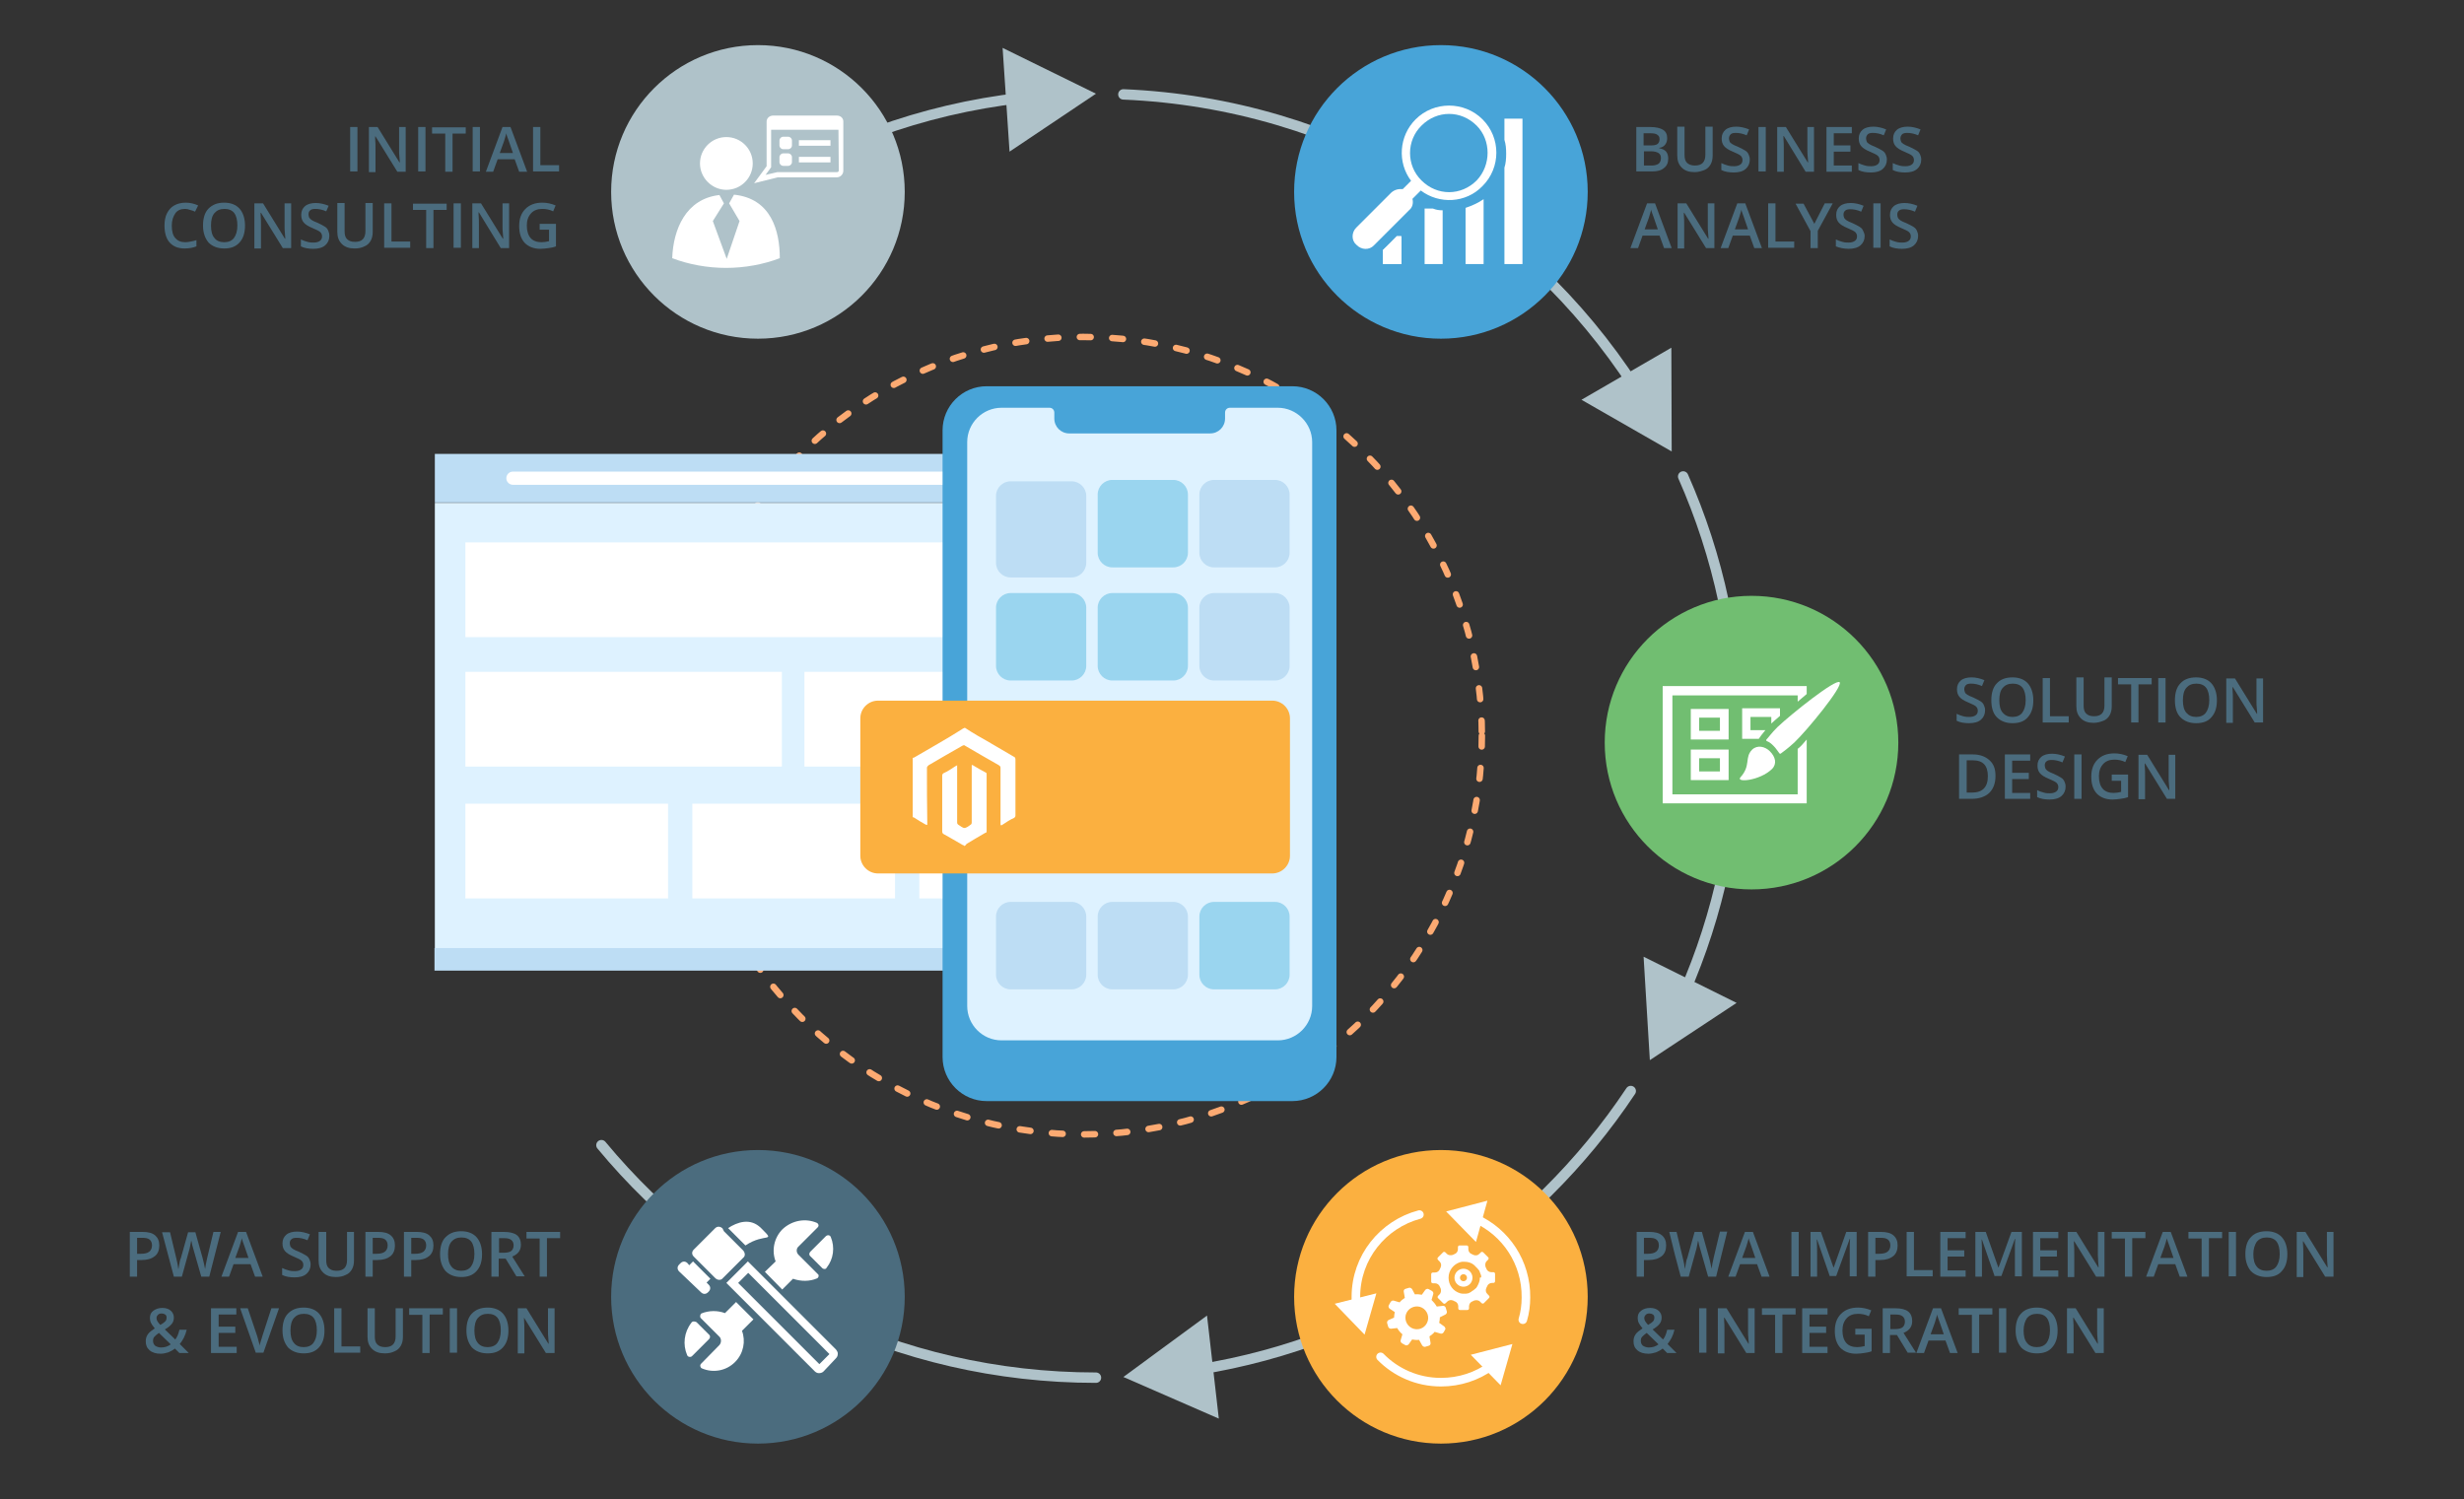 <?xml version="1.0" encoding="utf-8"?>
<!-- Generator: Adobe Illustrator 21.1.0, SVG Export Plug-In . SVG Version: 6.00 Build 0)  -->
<svg version="1.1" id="design" xmlns="http://www.w3.org/2000/svg" xmlns:xlink="http://www.w3.org/1999/xlink" x="0px" y="0px"
	 viewBox="0 0 710 432" style="enable-background:new 0 0 710 432;" xml:space="preserve">
<rect x="0" y="0" width="710" height="432" fill="#333333" stroke="none"/>
<style type="text/css">
	
		.st0{fill:none;stroke:#FCAA72;stroke-width:1.864;stroke-linecap:round;stroke-linejoin:round;stroke-miterlimit:10;stroke-dasharray:3.106,6.213;}
	.st1{fill:#4B6C7E;}
	
		.st2{display:none;fill:none;stroke:#DEF2FF;stroke-width:9.572;stroke-linecap:round;stroke-linejoin:round;stroke-miterlimit:10;}
	.st3{fill:none;stroke:#AFC2C9;stroke-width:3;stroke-linecap:round;stroke-linejoin:round;}
	.st4{fill:#AFC2C9;}
	.st5{fill:none;stroke:#AFC2C9;stroke-width:3;stroke-linecap:round;stroke-linejoin:round;stroke-miterlimit:10;}
	.st6{fill:#71BE71;}
	.st7{fill:#FFFFFF;}
	.st8{fill:#FBB040;}
	.st9{fill:none;stroke:#FFFFFF;stroke-width:2.474;stroke-linecap:round;stroke-linejoin:round;}
	.st10{fill:none;stroke:#FFFFFF;stroke-width:1.591;stroke-miterlimit:10;}
	.st11{fill:#48A4D8;}
	.st12{fill:#DEF2FF;}
	.st13{fill:#BDDDF4;}
	.st14{fill:#9AD5EF;}
</style>
<g>
	<circle class="st0" cx="312.1" cy="212" r="114.9"/>
	<g>
		<path class="st1" d="M100.9,49.5V36.6h2.1v12.8H100.9z"/>
		<path class="st1" d="M117.1,49.5h-2.6l-6.3-10.2h-0.1l0,0.6c0.1,1.1,0.1,2.1,0.1,3v6.7h-1.9V36.6h2.5l6.3,10.2h0.1
			c0-0.1,0-0.6-0.1-1.5s-0.1-1.5-0.1-2v-6.7h1.9V49.5z"/>
		<path class="st1" d="M120.5,49.5V36.6h2.1v12.8H120.5z"/>
		<path class="st1" d="M130.4,49.5h-2.1v-11h-3.8v-1.8h9.7v1.8h-3.8V49.5z"/>
		<path class="st1" d="M136.2,49.5V36.6h2.1v12.8H136.2z"/>
		<path class="st1" d="M149.6,49.5l-1.3-3.6h-4.9l-1.3,3.6H140l4.8-12.9h2.3l4.8,12.9H149.6z M147.8,44.1l-1.2-3.5
			c-0.1-0.2-0.2-0.6-0.4-1.1s-0.3-0.9-0.3-1.1c-0.2,0.7-0.4,1.5-0.7,2.4l-1.2,3.3H147.8z"/>
		<path class="st1" d="M153.6,49.5V36.6h2.1v11h5.4v1.8H153.6z"/>
		<path class="st1" d="M53.3,60.2c-1.2,0-2.2,0.4-2.8,1.3s-1,2-1,3.5c0,1.6,0.3,2.8,1,3.6s1.6,1.2,2.9,1.2c0.5,0,1.1-0.1,1.6-0.2
			s1-0.2,1.6-0.4v1.8c-1,0.4-2.2,0.6-3.4,0.6c-1.9,0-3.3-0.6-4.3-1.7s-1.5-2.8-1.5-4.9c0-1.3,0.2-2.5,0.7-3.5s1.2-1.8,2.1-2.3
			s2-0.8,3.3-0.8c1.3,0,2.5,0.3,3.6,0.8L56.2,61c-0.4-0.2-0.9-0.4-1.4-0.5C54.3,60.3,53.8,60.2,53.3,60.2z"/>
		<path class="st1" d="M70.6,65c0,2.1-0.5,3.7-1.6,4.9s-2.5,1.7-4.4,1.7c-1.9,0-3.4-0.6-4.5-1.7c-1-1.2-1.6-2.8-1.6-4.9
			s0.5-3.8,1.6-4.9s2.5-1.7,4.5-1.7c1.9,0,3.4,0.6,4.4,1.7S70.6,62.9,70.6,65z M60.8,65c0,1.6,0.3,2.8,1,3.6
			c0.6,0.8,1.6,1.2,2.8,1.2c1.2,0,2.2-0.4,2.8-1.2s1-2,1-3.6c0-1.6-0.3-2.8-0.9-3.6s-1.6-1.2-2.8-1.2c-1.3,0-2.2,0.4-2.9,1.2
			S60.8,63.4,60.8,65z"/>
		<path class="st1" d="M84.1,71.5h-2.6l-6.3-10.2h-0.1l0,0.6c0.1,1.1,0.1,2.1,0.1,3v6.7h-1.9V58.6h2.5l6.3,10.2h0.1
			c0-0.1,0-0.6-0.1-1.5s-0.1-1.5-0.1-2v-6.7h1.9V71.5z"/>
		<path class="st1" d="M94.9,68c0,1.1-0.4,2-1.2,2.7s-2,1-3.4,1s-2.6-0.2-3.6-0.7v-2c0.6,0.3,1.2,0.5,1.9,0.7s1.3,0.2,1.8,0.2
			c0.8,0,1.4-0.2,1.8-0.5s0.6-0.7,0.6-1.3c0-0.5-0.2-0.9-0.5-1.2s-1.1-0.7-2.3-1.2c-1.2-0.5-2-1-2.5-1.6s-0.7-1.3-0.7-2.2
			c0-1.1,0.4-1.9,1.1-2.5s1.8-0.9,3.1-0.9c1.2,0,2.5,0.3,3.7,0.8L94,60.9c-1.1-0.5-2.2-0.7-3.1-0.7c-0.7,0-1.2,0.1-1.5,0.4
			c-0.4,0.3-0.5,0.7-0.5,1.2c0,0.3,0.1,0.6,0.2,0.9c0.1,0.2,0.4,0.5,0.7,0.7s0.9,0.5,1.7,0.8c0.9,0.4,1.6,0.8,2.1,1.1s0.8,0.7,1,1.2
			S94.9,67.4,94.9,68z"/>
		<path class="st1" d="M107.4,58.6v8.3c0,0.9-0.2,1.8-0.6,2.5c-0.4,0.7-1,1.3-1.8,1.6c-0.8,0.4-1.7,0.6-2.8,0.6
			c-1.6,0-2.8-0.4-3.7-1.3s-1.3-2-1.3-3.5v-8.3h2.1v8.1c0,1.1,0.2,1.8,0.7,2.3s1.2,0.8,2.3,0.8c2,0,3-1,3-3.1v-8.1H107.4z"/>
		<path class="st1" d="M110.7,71.5V58.6h2.1v11h5.4v1.8H110.7z"/>
		<path class="st1" d="M124.9,71.5h-2.1v-11H119v-1.8h9.7v1.8h-3.8V71.5z"/>
		<path class="st1" d="M130.7,71.5V58.6h2.1v12.8H130.7z"/>
		<path class="st1" d="M146.9,71.5h-2.6L138,61.2h-0.1l0,0.6c0.1,1.1,0.1,2.1,0.1,3v6.7h-1.9V58.6h2.5l6.3,10.2h0.1
			c0-0.1,0-0.6-0.1-1.5s-0.1-1.5-0.1-2v-6.7h1.9V71.5z"/>
		<path class="st1" d="M155.5,64.5h4.7v6.5c-0.8,0.3-1.5,0.4-2.2,0.5s-1.5,0.2-2.3,0.2c-1.9,0-3.4-0.6-4.5-1.7
			c-1.1-1.2-1.6-2.8-1.6-4.9c0-2.1,0.6-3.7,1.8-4.9c1.2-1.2,2.8-1.8,4.9-1.8c1.3,0,2.6,0.3,3.8,0.8l-0.7,1.7c-1-0.5-2.1-0.7-3.1-0.7
			c-1.4,0-2.5,0.4-3.3,1.3s-1.2,2-1.2,3.5c0,1.6,0.4,2.8,1.1,3.6c0.7,0.8,1.8,1.2,3.1,1.2c0.7,0,1.4-0.1,2.2-0.3v-3.3h-2.7V64.5z"/>
	</g>
	<g>
		<path class="st1" d="M45.9,358.9c0,1.3-0.4,2.4-1.3,3.1s-2.1,1.1-3.8,1.1h-1.3v4.8h-2.1V355h3.7c1.6,0,2.8,0.3,3.6,1
			S45.9,357.6,45.9,358.9z M39.5,361.3h1.1c1.1,0,1.9-0.2,2.4-0.6s0.8-1,0.8-1.8c0-0.7-0.2-1.3-0.7-1.7s-1.2-0.5-2.1-0.5h-1.5V361.3
			z"/>
		<path class="st1" d="M60.3,367.9H58l-2.2-7.7c-0.1-0.3-0.2-0.8-0.4-1.4c-0.1-0.6-0.2-1.1-0.3-1.3c-0.1,0.4-0.2,0.9-0.3,1.5
			s-0.2,1-0.3,1.3l-2.1,7.6h-2.3l-1.7-6.4l-1.7-6.4H49l1.8,7.5c0.3,1.2,0.5,2.3,0.6,3.2c0.1-0.5,0.2-1.1,0.3-1.7s0.2-1.1,0.4-1.5
			l2.1-7.5h2.1l2.1,7.5c0.2,0.7,0.4,1.7,0.7,3.1c0.1-0.8,0.3-1.9,0.6-3.2l1.8-7.5h2.1L60.3,367.9z"/>
		<path class="st1" d="M73.5,367.9l-1.3-3.6h-4.9l-1.3,3.6h-2.2l4.8-12.9h2.3l4.8,12.9H73.5z M71.6,362.5l-1.2-3.5
			c-0.1-0.2-0.2-0.6-0.4-1.1s-0.3-0.9-0.3-1.1c-0.2,0.7-0.4,1.5-0.7,2.4l-1.2,3.3H71.6z"/>
		<path class="st1" d="M89.5,364.4c0,1.1-0.4,2-1.2,2.7s-2,1-3.4,1s-2.6-0.2-3.6-0.7v-2c0.6,0.3,1.2,0.5,1.9,0.7s1.3,0.2,1.8,0.2
			c0.8,0,1.4-0.2,1.8-0.5s0.6-0.7,0.6-1.3c0-0.5-0.2-0.9-0.5-1.2s-1.1-0.7-2.3-1.2c-1.2-0.5-2-1-2.5-1.6s-0.7-1.3-0.7-2.2
			c0-1.1,0.4-1.9,1.1-2.5s1.8-0.9,3.1-0.9c1.2,0,2.5,0.3,3.7,0.8l-0.7,1.7c-1.1-0.5-2.2-0.7-3.1-0.7c-0.7,0-1.2,0.1-1.5,0.4
			c-0.4,0.3-0.5,0.7-0.5,1.2c0,0.3,0.1,0.6,0.2,0.9c0.1,0.2,0.4,0.5,0.7,0.7s0.9,0.5,1.7,0.8c0.9,0.4,1.6,0.8,2.1,1.1s0.8,0.7,1,1.2
			S89.5,363.8,89.5,364.4z"/>
		<path class="st1" d="M102,355v8.3c0,0.9-0.2,1.8-0.6,2.5c-0.4,0.7-1,1.3-1.8,1.6c-0.8,0.4-1.7,0.6-2.8,0.6c-1.6,0-2.8-0.4-3.7-1.3
			s-1.3-2-1.3-3.5V355H94v8.1c0,1.1,0.2,1.8,0.7,2.3s1.2,0.8,2.3,0.8c2,0,3-1,3-3.1V355H102z"/>
		<path class="st1" d="M113.8,358.9c0,1.3-0.4,2.4-1.3,3.1s-2.1,1.1-3.8,1.1h-1.3v4.8h-2.1V355h3.7c1.6,0,2.8,0.3,3.6,1
			S113.8,357.6,113.8,358.9z M107.4,361.3h1.1c1.1,0,1.9-0.2,2.4-0.6s0.8-1,0.8-1.8c0-0.7-0.2-1.3-0.7-1.7s-1.2-0.5-2.1-0.5h-1.5
			V361.3z"/>
		<path class="st1" d="M124.9,358.9c0,1.3-0.4,2.4-1.3,3.1s-2.1,1.1-3.8,1.1h-1.3v4.8h-2.1V355h3.7c1.6,0,2.8,0.3,3.6,1
			S124.9,357.6,124.9,358.9z M118.5,361.3h1.1c1.1,0,1.9-0.2,2.4-0.6s0.8-1,0.8-1.8c0-0.7-0.2-1.3-0.7-1.7s-1.2-0.5-2.1-0.5h-1.5
			V361.3z"/>
		<path class="st1" d="M138.9,361.4c0,2.1-0.5,3.7-1.6,4.9s-2.5,1.7-4.4,1.7c-1.9,0-3.4-0.6-4.5-1.7c-1-1.2-1.6-2.8-1.6-4.9
			s0.5-3.8,1.6-4.9s2.5-1.7,4.5-1.7c1.9,0,3.4,0.6,4.4,1.7S138.9,359.3,138.9,361.4z M129.1,361.4c0,1.6,0.3,2.8,1,3.6
			c0.6,0.8,1.6,1.2,2.8,1.2c1.2,0,2.2-0.4,2.8-1.2s1-2,1-3.6c0-1.6-0.3-2.8-0.9-3.6s-1.6-1.2-2.8-1.2c-1.3,0-2.2,0.4-2.9,1.2
			S129.1,359.9,129.1,361.4z"/>
		<path class="st1" d="M143.7,362.8v5.1h-2.1V355h3.6c1.7,0,2.9,0.3,3.7,0.9s1.2,1.6,1.2,2.8c0,1.6-0.8,2.7-2.5,3.4l3.6,5.7h-2.4
			l-3.1-5.1H143.7z M143.7,361h1.5c1,0,1.7-0.2,2.1-0.5s0.7-0.9,0.7-1.6c0-0.7-0.2-1.2-0.7-1.6s-1.2-0.5-2.1-0.5h-1.4V361z"/>
		<path class="st1" d="M157.6,367.9h-2.1v-11h-3.8V355h9.7v1.8h-3.8V367.9z"/>
		<path class="st1" d="M42,386.5c0-0.8,0.2-1.4,0.6-2c0.4-0.6,1.1-1.1,2-1.7c-0.6-0.7-0.9-1.2-1.1-1.6c-0.2-0.4-0.3-0.9-0.3-1.4
			c0-0.9,0.3-1.6,1-2.1s1.5-0.8,2.6-0.8c1,0,1.9,0.3,2.4,0.8c0.6,0.5,0.9,1.2,0.9,2c0,0.7-0.2,1.3-0.6,1.8s-1.1,1.1-2,1.6l3,2.9
			c0.5-0.6,0.9-1.5,1.2-2.8h2.1c-0.4,1.7-1.1,3-2,4.1l2.6,2.6h-2.7l-1.3-1.3c-0.6,0.5-1.2,0.8-1.9,1.1c-0.7,0.2-1.4,0.4-2.2,0.4
			c-1.3,0-2.4-0.3-3.2-1S42,387.6,42,386.5z M46.4,388.3c1.1,0,2-0.3,2.8-0.9l-3.4-3.3c-0.6,0.4-1,0.8-1.3,1.1s-0.4,0.7-0.4,1.2
			c0,0.6,0.2,1,0.6,1.4C45.2,388.1,45.7,388.3,46.4,388.3z M45.1,379.8c0,0.4,0.1,0.7,0.3,1s0.5,0.7,0.8,1c0.7-0.4,1.1-0.7,1.4-1
			c0.3-0.3,0.4-0.7,0.4-1.1c0-0.4-0.1-0.7-0.4-0.9s-0.6-0.3-1-0.3c-0.5,0-0.8,0.1-1.1,0.4C45.3,379.1,45.1,379.4,45.1,379.8z"/>
		<path class="st1" d="M68.1,389.9h-7.3V377h7.3v1.8H63v3.5h4.8v1.8H63v4h5.2V389.9z"/>
		<path class="st1" d="M78.2,377h2.2l-4.5,12.8h-2.2L69.2,377h2.2l2.7,8c0.1,0.4,0.3,0.9,0.4,1.5c0.2,0.6,0.3,1,0.3,1.3
			c0.1-0.4,0.2-1,0.4-1.5s0.3-1,0.4-1.3L78.2,377z"/>
		<path class="st1" d="M93.5,383.4c0,2.1-0.5,3.7-1.6,4.9s-2.5,1.7-4.4,1.7c-1.9,0-3.4-0.6-4.5-1.7c-1-1.2-1.6-2.8-1.6-4.9
			s0.5-3.8,1.6-4.9s2.5-1.7,4.5-1.7c1.9,0,3.4,0.6,4.4,1.7S93.5,381.3,93.5,383.4z M83.7,383.4c0,1.6,0.3,2.8,1,3.6
			c0.6,0.8,1.6,1.2,2.8,1.2c1.2,0,2.2-0.4,2.8-1.2s1-2,1-3.6c0-1.6-0.3-2.8-0.9-3.6s-1.6-1.2-2.8-1.2c-1.3,0-2.2,0.4-2.9,1.2
			S83.7,381.9,83.7,383.4z"/>
		<path class="st1" d="M96.3,389.9V377h2.1v11h5.4v1.8H96.3z"/>
		<path class="st1" d="M116.1,377v8.3c0,0.9-0.2,1.8-0.6,2.5c-0.4,0.7-1,1.3-1.8,1.6c-0.8,0.4-1.7,0.6-2.8,0.6
			c-1.6,0-2.8-0.4-3.7-1.3s-1.3-2-1.3-3.5V377h2.1v8.1c0,1.1,0.2,1.8,0.7,2.3s1.2,0.8,2.3,0.8c2,0,3-1,3-3.1V377H116.1z"/>
		<path class="st1" d="M123.8,389.9h-2.1v-11h-3.8V377h9.7v1.8h-3.8V389.9z"/>
		<path class="st1" d="M129.6,389.9V377h2.1v12.8H129.6z"/>
		<path class="st1" d="M146.5,383.4c0,2.1-0.5,3.7-1.6,4.9s-2.5,1.7-4.4,1.7c-1.9,0-3.4-0.6-4.5-1.7c-1-1.2-1.6-2.8-1.6-4.9
			s0.5-3.8,1.6-4.9s2.5-1.7,4.5-1.7c1.9,0,3.4,0.6,4.4,1.7S146.5,381.3,146.5,383.4z M136.7,383.4c0,1.6,0.3,2.8,1,3.6
			c0.6,0.8,1.6,1.2,2.8,1.2c1.2,0,2.2-0.4,2.8-1.2s1-2,1-3.6c0-1.6-0.3-2.8-0.9-3.6s-1.6-1.2-2.8-1.2c-1.3,0-2.2,0.4-2.9,1.2
			S136.7,381.9,136.7,383.4z"/>
		<path class="st1" d="M159.9,389.9h-2.6l-6.3-10.2H151l0,0.6c0.1,1.1,0.1,2.1,0.1,3v6.7h-1.9V377h2.5l6.3,10.2h0.1
			c0-0.1,0-0.6-0.1-1.5s-0.1-1.5-0.1-2V377h1.9V389.9z"/>
	</g>
	<g>
		<path class="st1" d="M471.6,36.6h3.8c1.8,0,3,0.3,3.8,0.8c0.8,0.5,1.2,1.3,1.2,2.4c0,0.8-0.2,1.4-0.6,1.9s-0.9,0.8-1.7,0.9v0.1
			c0.9,0.2,1.6,0.5,2,1s0.6,1.2,0.6,2c0,1.2-0.4,2.1-1.2,2.7c-0.8,0.7-1.9,1-3.4,1h-4.6V36.6z M473.7,41.9h2c0.9,0,1.5-0.1,1.9-0.4
			s0.6-0.8,0.6-1.4c0-0.6-0.2-1-0.7-1.3c-0.4-0.3-1.1-0.4-2.1-0.4h-1.8V41.9z M473.7,43.6v4.1h2.2c0.9,0,1.5-0.2,2-0.5
			c0.4-0.3,0.7-0.9,0.7-1.6c0-0.7-0.2-1.2-0.7-1.5s-1.2-0.5-2.1-0.5H473.7z"/>
		<path class="st1" d="M493.5,36.6v8.3c0,0.9-0.2,1.8-0.6,2.5c-0.4,0.7-1,1.3-1.8,1.6s-1.7,0.6-2.8,0.6c-1.6,0-2.8-0.4-3.7-1.3
			s-1.3-2-1.3-3.5v-8.3h2.1v8.1c0,1.1,0.2,1.8,0.7,2.3s1.2,0.8,2.3,0.8c2,0,3-1,3-3.1v-8.1H493.5z"/>
		<path class="st1" d="M504.2,46c0,1.1-0.4,2-1.2,2.7s-2,1-3.4,1s-2.6-0.2-3.6-0.7v-2c0.6,0.3,1.2,0.5,1.9,0.7
			c0.7,0.2,1.3,0.2,1.8,0.2c0.8,0,1.4-0.2,1.8-0.5c0.4-0.3,0.6-0.7,0.6-1.3c0-0.5-0.2-0.9-0.5-1.2s-1.1-0.7-2.3-1.2
			c-1.2-0.5-2-1-2.5-1.6s-0.7-1.3-0.7-2.2c0-1.1,0.4-1.9,1.1-2.5s1.8-0.9,3.1-0.9c1.2,0,2.5,0.3,3.7,0.8l-0.7,1.7
			c-1.1-0.5-2.2-0.7-3.1-0.7c-0.7,0-1.2,0.1-1.5,0.4s-0.5,0.7-0.5,1.2c0,0.3,0.1,0.6,0.2,0.9s0.4,0.5,0.7,0.7s0.9,0.5,1.7,0.8
			c0.9,0.4,1.6,0.8,2.1,1.1s0.8,0.7,1,1.2S504.2,45.4,504.2,46z"/>
		<path class="st1" d="M506.7,49.5V36.6h2.1v12.8H506.7z"/>
		<path class="st1" d="M522.9,49.5h-2.6L514,39.2h-0.1l0,0.6c0.1,1.1,0.1,2.1,0.1,3v6.7h-1.9V36.6h2.5l6.3,10.2h0.1
			c0-0.1,0-0.6-0.1-1.5s-0.1-1.5-0.1-2v-6.7h1.9V49.5z"/>
		<path class="st1" d="M533.6,49.5h-7.3V36.6h7.3v1.8h-5.2v3.5h4.8v1.8h-4.8v4h5.2V49.5z"/>
		<path class="st1" d="M543.7,46c0,1.1-0.4,2-1.2,2.7s-2,1-3.4,1s-2.6-0.2-3.6-0.7v-2c0.6,0.3,1.2,0.5,1.9,0.7
			c0.7,0.2,1.3,0.2,1.8,0.2c0.8,0,1.4-0.2,1.8-0.5c0.4-0.3,0.6-0.7,0.6-1.3c0-0.5-0.2-0.9-0.5-1.2s-1.1-0.7-2.3-1.2
			c-1.2-0.5-2-1-2.5-1.6s-0.7-1.3-0.7-2.2c0-1.1,0.4-1.9,1.1-2.5s1.8-0.9,3.1-0.9c1.2,0,2.5,0.3,3.7,0.8l-0.7,1.7
			c-1.1-0.5-2.2-0.7-3.1-0.7c-0.7,0-1.2,0.1-1.5,0.4s-0.5,0.7-0.5,1.2c0,0.3,0.1,0.6,0.2,0.9s0.4,0.5,0.7,0.7s0.9,0.5,1.7,0.8
			c0.9,0.4,1.6,0.8,2.1,1.1s0.8,0.7,1,1.2S543.7,45.4,543.7,46z"/>
		<path class="st1" d="M553.6,46c0,1.1-0.4,2-1.2,2.7s-2,1-3.4,1s-2.6-0.2-3.6-0.7v-2c0.6,0.3,1.2,0.5,1.9,0.7
			c0.7,0.2,1.3,0.2,1.8,0.2c0.8,0,1.4-0.2,1.8-0.5c0.4-0.3,0.6-0.7,0.6-1.3c0-0.5-0.2-0.9-0.5-1.2s-1.1-0.7-2.3-1.2
			c-1.2-0.5-2-1-2.5-1.6s-0.7-1.3-0.7-2.2c0-1.1,0.4-1.9,1.1-2.5s1.8-0.9,3.1-0.9c1.2,0,2.5,0.3,3.7,0.8l-0.7,1.7
			c-1.1-0.5-2.2-0.7-3.1-0.7c-0.7,0-1.2,0.1-1.5,0.4s-0.5,0.7-0.5,1.2c0,0.3,0.1,0.6,0.2,0.9s0.4,0.5,0.7,0.7s0.9,0.5,1.7,0.8
			c0.9,0.4,1.6,0.8,2.1,1.1s0.8,0.7,1,1.2S553.6,45.4,553.6,46z"/>
		<path class="st1" d="M479.5,71.5l-1.3-3.6h-4.9l-1.3,3.6h-2.2l4.8-12.9h2.3l4.8,12.9H479.5z M477.7,66.1l-1.2-3.5
			c-0.1-0.2-0.2-0.6-0.4-1.1s-0.3-0.9-0.3-1.1c-0.2,0.7-0.4,1.5-0.7,2.4l-1.2,3.3H477.7z"/>
		<path class="st1" d="M494.2,71.5h-2.6l-6.3-10.2h-0.1l0,0.6c0.1,1.1,0.1,2.1,0.1,3v6.7h-1.9V58.6h2.5l6.3,10.2h0.1
			c0-0.1,0-0.6-0.1-1.5s-0.1-1.5-0.1-2v-6.7h1.9V71.5z"/>
		<path class="st1" d="M505.5,71.5l-1.3-3.6h-4.9l-1.3,3.6h-2.2l4.8-12.9h2.3l4.8,12.9H505.5z M503.7,66.1l-1.2-3.5
			c-0.1-0.2-0.2-0.6-0.4-1.1s-0.3-0.9-0.3-1.1c-0.2,0.7-0.4,1.5-0.7,2.4l-1.2,3.3H503.7z"/>
		<path class="st1" d="M509.5,71.5V58.6h2.1v11h5.4v1.8H509.5z"/>
		<path class="st1" d="M522.8,64.5l3-5.9h2.3l-4.3,7.9v5h-2.1v-4.9l-4.3-7.9h2.3L522.8,64.5z"/>
		<path class="st1" d="M537.3,68c0,1.1-0.4,2-1.2,2.7s-2,1-3.4,1S530,71.4,529,71v-2c0.6,0.3,1.2,0.5,1.9,0.7
			c0.7,0.2,1.3,0.2,1.8,0.2c0.8,0,1.4-0.2,1.8-0.5c0.4-0.3,0.6-0.7,0.6-1.3c0-0.5-0.2-0.9-0.5-1.2s-1.1-0.7-2.3-1.2
			c-1.2-0.5-2-1-2.5-1.6s-0.7-1.3-0.7-2.2c0-1.1,0.4-1.9,1.1-2.5s1.8-0.9,3.1-0.9c1.2,0,2.5,0.3,3.7,0.8l-0.7,1.7
			c-1.1-0.5-2.2-0.7-3.1-0.7c-0.7,0-1.2,0.1-1.5,0.4c-0.4,0.3-0.5,0.7-0.5,1.2c0,0.3,0.1,0.6,0.2,0.9c0.1,0.2,0.4,0.5,0.7,0.7
			s0.9,0.5,1.7,0.8c0.9,0.4,1.6,0.8,2.1,1.1s0.8,0.7,1,1.2S537.3,67.4,537.3,68z"/>
		<path class="st1" d="M539.8,71.5V58.6h2.1v12.8H539.8z"/>
		<path class="st1" d="M552.7,68c0,1.1-0.4,2-1.2,2.7s-2,1-3.4,1s-2.6-0.2-3.6-0.7v-2c0.6,0.3,1.2,0.5,1.9,0.7
			c0.7,0.2,1.3,0.2,1.8,0.2c0.8,0,1.4-0.2,1.8-0.5c0.4-0.3,0.6-0.7,0.6-1.3c0-0.5-0.2-0.9-0.5-1.2s-1.1-0.7-2.3-1.2
			c-1.2-0.5-2-1-2.5-1.6s-0.7-1.3-0.7-2.2c0-1.1,0.4-1.9,1.1-2.5s1.8-0.9,3.1-0.9c1.2,0,2.5,0.3,3.7,0.8l-0.7,1.7
			c-1.1-0.5-2.2-0.7-3.1-0.7c-0.7,0-1.2,0.1-1.5,0.4c-0.4,0.3-0.5,0.7-0.5,1.2c0,0.3,0.1,0.6,0.2,0.9c0.1,0.2,0.4,0.5,0.7,0.7
			s0.9,0.5,1.7,0.8c0.9,0.4,1.6,0.8,2.1,1.1s0.8,0.7,1,1.2S552.7,67.4,552.7,68z"/>
	</g>
	<g>
		<path class="st1" d="M572,204.7c0,1.1-0.4,2-1.2,2.7s-2,1-3.4,1s-2.6-0.2-3.6-0.7v-2c0.6,0.3,1.2,0.5,1.9,0.7
			c0.7,0.2,1.3,0.2,1.8,0.2c0.8,0,1.4-0.2,1.8-0.5c0.4-0.3,0.6-0.7,0.6-1.3c0-0.5-0.2-0.9-0.5-1.2s-1.1-0.7-2.3-1.2
			c-1.2-0.5-2-1-2.5-1.6s-0.7-1.3-0.7-2.2c0-1.1,0.4-1.9,1.1-2.5s1.8-0.9,3.1-0.9c1.2,0,2.5,0.3,3.7,0.8l-0.7,1.7
			c-1.1-0.5-2.2-0.7-3.1-0.7c-0.7,0-1.2,0.1-1.5,0.4s-0.5,0.7-0.5,1.2c0,0.3,0.1,0.6,0.2,0.9s0.4,0.5,0.7,0.7s0.9,0.5,1.7,0.8
			c0.9,0.4,1.6,0.8,2.1,1.1s0.8,0.7,1,1.2S572,204.1,572,204.7z"/>
		<path class="st1" d="M585.9,201.8c0,2.1-0.5,3.7-1.6,4.9c-1,1.2-2.5,1.7-4.4,1.7c-1.9,0-3.4-0.6-4.5-1.7s-1.6-2.8-1.6-4.9
			s0.5-3.8,1.6-4.9c1-1.1,2.5-1.7,4.5-1.7c1.9,0,3.4,0.6,4.4,1.7S585.9,199.7,585.9,201.8z M576.1,201.8c0,1.6,0.3,2.8,1,3.6
			s1.6,1.2,2.8,1.2c1.2,0,2.2-0.4,2.8-1.2s1-2,1-3.6c0-1.6-0.3-2.8-0.9-3.6c-0.6-0.8-1.6-1.2-2.8-1.2c-1.3,0-2.2,0.4-2.9,1.2
			C576.4,199,576.1,200.2,576.1,201.8z"/>
		<path class="st1" d="M588.6,208.2v-12.8h2.1v11h5.4v1.8H588.6z"/>
		<path class="st1" d="M608.5,195.3v8.3c0,0.9-0.2,1.8-0.6,2.5c-0.4,0.7-1,1.3-1.8,1.6s-1.7,0.6-2.8,0.6c-1.6,0-2.8-0.4-3.7-1.3
			s-1.3-2-1.3-3.5v-8.3h2.1v8.1c0,1.1,0.2,1.8,0.7,2.3s1.2,0.8,2.3,0.8c2,0,3-1,3-3.1v-8.1H608.5z"/>
		<path class="st1" d="M616.2,208.2h-2.1v-11h-3.8v-1.8h9.7v1.8h-3.8V208.2z"/>
		<path class="st1" d="M621.9,208.2v-12.8h2.1v12.8H621.9z"/>
		<path class="st1" d="M638.8,201.8c0,2.1-0.5,3.7-1.6,4.9c-1,1.2-2.5,1.7-4.4,1.7c-1.9,0-3.4-0.6-4.5-1.7s-1.6-2.8-1.6-4.9
			s0.5-3.8,1.6-4.9c1-1.1,2.5-1.7,4.5-1.7c1.9,0,3.4,0.6,4.4,1.7S638.8,199.7,638.8,201.8z M629,201.8c0,1.6,0.3,2.8,1,3.6
			s1.6,1.2,2.8,1.2c1.2,0,2.2-0.4,2.8-1.2s1-2,1-3.6c0-1.6-0.3-2.8-0.9-3.6c-0.6-0.8-1.6-1.2-2.8-1.2c-1.3,0-2.2,0.4-2.9,1.2
			C629.3,199,629,200.2,629,201.8z"/>
		<path class="st1" d="M652.3,208.2h-2.6l-6.3-10.2h-0.1l0,0.6c0.1,1.1,0.1,2.1,0.1,3v6.7h-1.9v-12.8h2.5l6.3,10.2h0.1
			c0-0.1,0-0.6-0.1-1.5s-0.1-1.5-0.1-2v-6.7h1.9V208.2z"/>
		<path class="st1" d="M575,223.6c0,2.1-0.6,3.7-1.8,4.9c-1.2,1.1-2.9,1.7-5.1,1.7h-3.6v-12.8h4c2,0,3.6,0.6,4.8,1.7
			S575,221.6,575,223.6z M572.8,223.7c0-3.1-1.4-4.6-4.3-4.6h-1.8v9.3h1.5C571.2,228.4,572.8,226.9,572.8,223.7z"/>
		<path class="st1" d="M585,230.2h-7.3v-12.8h7.3v1.8h-5.2v3.5h4.8v1.8h-4.8v4h5.2V230.2z"/>
		<path class="st1" d="M595.2,226.7c0,1.1-0.4,2-1.2,2.7s-2,1-3.4,1s-2.6-0.2-3.6-0.7v-2c0.6,0.3,1.2,0.5,1.9,0.7
			c0.7,0.2,1.3,0.2,1.8,0.2c0.8,0,1.4-0.2,1.8-0.5c0.4-0.3,0.6-0.7,0.6-1.3c0-0.5-0.2-0.9-0.5-1.2s-1.1-0.7-2.3-1.2
			c-1.2-0.5-2-1-2.5-1.6s-0.7-1.3-0.7-2.2c0-1.1,0.4-1.9,1.1-2.5s1.8-0.9,3.1-0.9c1.2,0,2.5,0.3,3.7,0.8l-0.7,1.7
			c-1.1-0.5-2.2-0.7-3.1-0.7c-0.7,0-1.2,0.1-1.5,0.4c-0.4,0.3-0.5,0.7-0.5,1.2c0,0.3,0.1,0.6,0.2,0.9c0.1,0.2,0.4,0.5,0.7,0.7
			s0.9,0.5,1.7,0.8c0.9,0.4,1.6,0.8,2.1,1.1s0.8,0.7,1,1.2S595.2,226.1,595.2,226.7z"/>
		<path class="st1" d="M597.7,230.2v-12.8h2.1v12.8H597.7z"/>
		<path class="st1" d="M608.5,223.2h4.7v6.5c-0.8,0.3-1.5,0.4-2.2,0.5c-0.7,0.1-1.5,0.2-2.3,0.2c-1.9,0-3.4-0.6-4.5-1.7
			c-1.1-1.2-1.6-2.8-1.6-4.9c0-2.1,0.6-3.7,1.8-4.9c1.2-1.2,2.8-1.8,4.9-1.8c1.3,0,2.6,0.3,3.8,0.8l-0.7,1.7c-1-0.5-2.1-0.7-3.1-0.7
			c-1.4,0-2.5,0.4-3.3,1.3s-1.2,2-1.2,3.5c0,1.6,0.4,2.8,1.1,3.6c0.7,0.8,1.8,1.2,3.1,1.2c0.7,0,1.4-0.1,2.2-0.3V225h-2.7V223.2z"/>
		<path class="st1" d="M627,230.2h-2.6l-6.3-10.2H618l0,0.6c0.1,1.1,0.1,2.1,0.1,3v6.7h-1.9v-12.8h2.5l6.3,10.2h0.1
			c0-0.1,0-0.6-0.1-1.5s-0.1-1.5-0.1-2v-6.7h1.9V230.2z"/>
	</g>
	<g>
		<path class="st1" d="M480.1,358.9c0,1.3-0.4,2.4-1.3,3.1s-2.1,1.1-3.8,1.1h-1.3v4.8h-2.1V355h3.7c1.6,0,2.8,0.3,3.6,1
			C479.7,356.7,480.1,357.6,480.1,358.9z M473.7,361.3h1.1c1.1,0,1.9-0.2,2.4-0.6s0.8-1,0.8-1.8c0-0.7-0.2-1.3-0.7-1.7
			s-1.2-0.5-2.1-0.5h-1.5V361.3z"/>
		<path class="st1" d="M494.5,367.9h-2.3l-2.2-7.7c-0.1-0.3-0.2-0.8-0.4-1.4c-0.1-0.6-0.2-1.1-0.3-1.3c-0.1,0.4-0.2,0.9-0.3,1.5
			c-0.1,0.6-0.2,1-0.3,1.3l-2.1,7.6h-2.3l-1.7-6.4L481,355h2.1l1.8,7.5c0.3,1.2,0.5,2.3,0.6,3.2c0.1-0.5,0.2-1.1,0.3-1.7
			s0.2-1.1,0.4-1.5l2.1-7.5h2.1l2.1,7.5c0.2,0.7,0.4,1.7,0.7,3.1c0.1-0.8,0.3-1.9,0.6-3.2l1.8-7.5h2.1L494.5,367.9z"/>
		<path class="st1" d="M507.6,367.9l-1.3-3.6h-4.9l-1.3,3.6H498l4.8-12.9h2.3l4.8,12.9H507.6z M505.8,362.5l-1.2-3.5
			c-0.1-0.2-0.2-0.6-0.4-1.1s-0.3-0.9-0.3-1.1c-0.2,0.7-0.4,1.5-0.7,2.4l-1.2,3.3H505.8z"/>
		<path class="st1" d="M516.2,367.9V355h2.1v12.8H516.2z"/>
		<path class="st1" d="M527.3,367.9l-3.7-10.7h-0.1c0.1,1.6,0.1,3.1,0.1,4.5v6.2h-1.9V355h3l3.6,10.2h0.1L532,355h3v12.8h-2v-6.4
			c0-0.6,0-1.5,0-2.5c0-1,0.1-1.6,0.1-1.9H533l-3.9,10.7H527.3z"/>
		<path class="st1" d="M546.8,358.9c0,1.3-0.4,2.4-1.3,3.1s-2.1,1.1-3.8,1.1h-1.3v4.8h-2.1V355h3.7c1.6,0,2.8,0.3,3.6,1
			C546.4,356.7,546.8,357.6,546.8,358.9z M540.4,361.3h1.1c1.1,0,1.9-0.2,2.4-0.6s0.8-1,0.8-1.8c0-0.7-0.2-1.3-0.7-1.7
			s-1.2-0.5-2.1-0.5h-1.5V361.3z"/>
		<path class="st1" d="M549.4,367.9V355h2.1v11h5.4v1.8H549.4z"/>
		<path class="st1" d="M566.4,367.9h-7.3V355h7.3v1.8h-5.2v3.5h4.8v1.8h-4.8v4h5.2V367.9z"/>
		<path class="st1" d="M574.8,367.9l-3.7-10.7H571c0.1,1.6,0.1,3.1,0.1,4.5v6.2h-1.9V355h3l3.6,10.2h0.1l3.7-10.2h3v12.8h-2v-6.4
			c0-0.6,0-1.5,0-2.5c0-1,0.1-1.6,0.1-1.9h-0.1l-3.9,10.7H574.8z"/>
		<path class="st1" d="M593.1,367.9h-7.3V355h7.3v1.8h-5.2v3.5h4.8v1.8h-4.8v4h5.2V367.9z"/>
		<path class="st1" d="M606.6,367.9H604l-6.3-10.2h-0.1l0,0.6c0.1,1.1,0.1,2.1,0.1,3v6.7h-1.9V355h2.5l6.3,10.2h0.1
			c0-0.1,0-0.6-0.1-1.5c0-0.8-0.1-1.5-0.1-2V355h1.9V367.9z"/>
		<path class="st1" d="M614.4,367.9h-2.1v-11h-3.8V355h9.7v1.8h-3.8V367.9z"/>
		<path class="st1" d="M628.1,367.9l-1.3-3.6h-4.9l-1.3,3.6h-2.2l4.8-12.9h2.3l4.8,12.9H628.1z M626.3,362.5l-1.2-3.5
			c-0.1-0.2-0.2-0.6-0.4-1.1s-0.3-0.9-0.3-1.1c-0.2,0.7-0.4,1.5-0.7,2.4l-1.2,3.3H626.3z"/>
		<path class="st1" d="M636.5,367.9h-2.1v-11h-3.8V355h9.7v1.8h-3.8V367.9z"/>
		<path class="st1" d="M642.2,367.9V355h2.1v12.8H642.2z"/>
		<path class="st1" d="M659.1,361.4c0,2.1-0.5,3.7-1.6,4.9c-1,1.2-2.5,1.7-4.4,1.7c-1.9,0-3.4-0.6-4.5-1.7c-1-1.2-1.6-2.8-1.6-4.9
			s0.5-3.8,1.6-4.9c1-1.1,2.5-1.7,4.5-1.7c1.9,0,3.4,0.6,4.4,1.7S659.1,359.3,659.1,361.4z M649.3,361.4c0,1.6,0.3,2.8,1,3.6
			c0.6,0.8,1.6,1.2,2.8,1.2c1.2,0,2.2-0.4,2.8-1.2s1-2,1-3.6c0-1.6-0.3-2.8-0.9-3.6c-0.6-0.8-1.6-1.2-2.8-1.2
			c-1.3,0-2.2,0.4-2.9,1.2C649.7,358.7,649.3,359.9,649.3,361.4z"/>
		<path class="st1" d="M672.6,367.9H670l-6.3-10.2h-0.1l0,0.6c0.1,1.1,0.1,2.1,0.1,3v6.7h-1.9V355h2.5l6.3,10.2h0.1
			c0-0.1,0-0.6-0.1-1.5c0-0.8-0.1-1.5-0.1-2V355h1.9V367.9z"/>
		<path class="st1" d="M470.7,386.5c0-0.8,0.2-1.4,0.6-2c0.4-0.6,1.1-1.1,2-1.7c-0.6-0.7-0.9-1.2-1.1-1.6c-0.2-0.4-0.3-0.9-0.3-1.4
			c0-0.9,0.3-1.6,1-2.1c0.6-0.5,1.5-0.8,2.6-0.8c1,0,1.9,0.3,2.4,0.8c0.6,0.5,0.9,1.2,0.9,2c0,0.7-0.2,1.3-0.6,1.8
			c-0.4,0.5-1.1,1.1-2,1.6l3,2.9c0.5-0.6,0.9-1.5,1.2-2.8h2.1c-0.4,1.7-1.1,3-2,4.1l2.6,2.6h-2.7l-1.3-1.3c-0.6,0.5-1.2,0.8-1.9,1.1
			c-0.7,0.2-1.4,0.4-2.2,0.4c-1.3,0-2.4-0.3-3.2-1S470.7,387.6,470.7,386.5z M475.1,388.3c1.1,0,2-0.3,2.8-0.9l-3.4-3.3
			c-0.6,0.4-1,0.8-1.3,1.1s-0.4,0.7-0.4,1.2c0,0.6,0.2,1,0.6,1.4C473.9,388.1,474.5,388.3,475.1,388.3z M473.8,379.8
			c0,0.4,0.1,0.7,0.3,1s0.5,0.7,0.8,1c0.7-0.4,1.1-0.7,1.4-1c0.3-0.3,0.4-0.7,0.4-1.1c0-0.4-0.1-0.7-0.4-0.9c-0.3-0.2-0.6-0.3-1-0.3
			c-0.5,0-0.8,0.1-1.1,0.4C474,379.1,473.8,379.4,473.8,379.8z"/>
		<path class="st1" d="M489.6,389.9V377h2.1v12.8H489.6z"/>
		<path class="st1" d="M505.8,389.9h-2.6l-6.3-10.2h-0.1l0,0.6c0.1,1.1,0.1,2.1,0.1,3v6.7h-1.9V377h2.5l6.3,10.2h0.1
			c0-0.1,0-0.6-0.1-1.5s-0.1-1.5-0.1-2V377h1.9V389.9z"/>
		<path class="st1" d="M513.6,389.9h-2.1v-11h-3.8V377h9.7v1.8h-3.8V389.9z"/>
		<path class="st1" d="M526.6,389.9h-7.3V377h7.3v1.8h-5.2v3.5h4.8v1.8h-4.8v4h5.2V389.9z"/>
		<path class="st1" d="M534.6,382.9h4.7v6.5c-0.8,0.3-1.5,0.4-2.2,0.5c-0.7,0.1-1.5,0.2-2.3,0.2c-1.9,0-3.4-0.6-4.5-1.7
			c-1.1-1.2-1.6-2.8-1.6-4.9c0-2.1,0.6-3.7,1.8-4.9c1.2-1.2,2.8-1.8,4.9-1.8c1.3,0,2.6,0.3,3.8,0.8l-0.7,1.7c-1-0.5-2.1-0.7-3.1-0.7
			c-1.4,0-2.5,0.4-3.3,1.3s-1.2,2-1.2,3.5c0,1.6,0.4,2.8,1.1,3.6c0.7,0.8,1.8,1.2,3.1,1.2c0.7,0,1.4-0.1,2.2-0.3v-3.3h-2.7V382.9z"
			/>
		<path class="st1" d="M544.6,384.8v5.1h-2.1V377h3.6c1.7,0,2.9,0.3,3.7,0.9s1.2,1.6,1.2,2.8c0,1.6-0.8,2.7-2.5,3.4l3.6,5.7h-2.4
			l-3.1-5.1H544.6z M544.6,383h1.5c1,0,1.7-0.2,2.1-0.5s0.7-0.9,0.7-1.6c0-0.7-0.2-1.2-0.7-1.6s-1.2-0.5-2.1-0.5h-1.4V383z"/>
		<path class="st1" d="M561.9,389.9l-1.3-3.6h-4.9l-1.3,3.6h-2.2l4.8-12.9h2.3l4.8,12.9H561.9z M560.1,384.5l-1.2-3.5
			c-0.1-0.2-0.2-0.6-0.4-1.1s-0.3-0.9-0.3-1.1c-0.2,0.7-0.4,1.5-0.7,2.4l-1.2,3.3H560.1z"/>
		<path class="st1" d="M570.3,389.9h-2.1v-11h-3.8V377h9.7v1.8h-3.8V389.9z"/>
		<path class="st1" d="M576,389.9V377h2.1v12.8H576z"/>
		<path class="st1" d="M592.9,383.4c0,2.1-0.5,3.7-1.6,4.9c-1,1.2-2.5,1.7-4.4,1.7c-1.9,0-3.4-0.6-4.5-1.7c-1-1.2-1.6-2.8-1.6-4.9
			s0.5-3.8,1.6-4.9c1-1.1,2.5-1.7,4.5-1.7c1.9,0,3.4,0.6,4.4,1.7S592.9,381.3,592.9,383.4z M583.1,383.4c0,1.6,0.3,2.8,1,3.6
			c0.6,0.8,1.6,1.2,2.8,1.2c1.2,0,2.2-0.4,2.8-1.2s1-2,1-3.6c0-1.6-0.3-2.8-0.9-3.6c-0.6-0.8-1.6-1.2-2.8-1.2
			c-1.3,0-2.2,0.4-2.9,1.2C583.5,380.7,583.1,381.9,583.1,383.4z"/>
		<path class="st1" d="M606.4,389.9h-2.6l-6.3-10.2h-0.1l0,0.6c0.1,1.1,0.1,2.1,0.1,3v6.7h-1.9V377h2.5l6.3,10.2h0.1
			c0-0.1,0-0.6-0.1-1.5s-0.1-1.5-0.1-2V377h1.9V389.9z"/>
	</g>
	<g>
		<circle class="st2" cx="315.8" cy="212" r="185"/>
		<g>
			<g>
				<g>
					<path class="st3" d="M294.3,28.2c-28.9,3.3-55.7,13.3-78.9,28.4"/>
					<g>
						<polygon class="st4" points="288.9,13.8 315.8,27 290.9,43.7 						"/>
					</g>
				</g>
			</g>
			<g>
				<g>
					<path class="st3" d="M471,111.4c-31.6-48.7-85.5-81.6-147.3-84.2"/>
					<g>
						<polygon class="st4" points="481.6,100.2 481.7,130.1 455.7,115.2 						"/>
					</g>
				</g>
			</g>
			<g>
				<g>
					<path class="st3" d="M485.2,286.3c10-22.8,15.5-47.9,15.5-74.3c0-26.6-5.6-51.9-15.7-74.7"/>
					<g>
						<polygon class="st4" points="500.4,289 475.4,305.5 473.6,275.7 						"/>
					</g>
				</g>
			</g>
			<g>
				<g>
					<path class="st3" d="M345.2,394.7c52-8.3,96.7-38.2,124.7-80.3"/>
					<g>
						<polygon class="st4" points="351.2,408.8 323.7,396.8 347.8,379.1 						"/>
					</g>
				</g>
			</g>
			<path class="st5" d="M173.3,330c33.9,40.9,85.2,67,142.5,67"/>
		</g>
		<g>
			<g>
				<circle class="st6" cx="504.7" cy="214" r="42.3"/>
				<g>
					<g>
						<g>
							<path class="st7" d="M504.9,216c-2.3,2.3-0.3,4.6-3.4,8c-1.4,1.6,5.6,1,9.1-2.4c1.5-1.5,1-3.5-0.6-5.1
								C508.6,215.1,506.4,214.6,504.9,216L504.9,216z M530.1,196.6c-1.1-1.1-14,9.2-17.9,12.9c-1.9,1.9-2.5,2.9-3.2,3.6
								c-0.2,0.3,0.1,0.5,0.2,0.5c0.8,0.3,1.3,0.8,1.9,1.4c0.7,0.7,1,1.3,1.5,1.9c0.1,0.1,0.2,0.5,0.6,0.2c0.8-0.6,1.8-1.3,3.8-3.1
								C520.7,210.5,531.1,197.8,530.1,196.6L530.1,196.6z"/>
						</g>
					</g>
					<path class="st7" d="M495.6,206.8v3.8h-6v-3.8H495.6 M498.1,204.3h-10.9v8.8h10.9V204.3L498.1,204.3z"/>
					<path class="st7" d="M495.6,218.5v3.8h-6v-3.8H495.6 M498.1,216h-10.9v8.8h10.9V216L498.1,216z"/>
					<path class="st7" d="M508.7,210.4h-4.3v-3.8h6v1.9c0.7-0.7,1.6-1.4,2.5-2.2v-2.2H502v8.8h4.8
						C507.1,212.4,507.7,211.6,508.7,210.4z"/>
					<path class="st7" d="M518,215.8v13.1h-36.1v-28.5H518v1.8c0.9-0.7,1.7-1.5,2.6-2.2v-2.3h-41.5v33.8h41.5v-18.4
						C519.7,214.2,518.8,215.2,518,215.8z"/>
				</g>
			</g>
			<g>
				<circle class="st1" cx="218.4" cy="373.7" r="42.3"/>
				<g>
					<g>
						<path class="st7" d="M225.4,371.6l3.1-3.1c2.3,0.8,4.8,0.8,6.9-0.1c0.5-0.2,0.7-1,0.2-1.3l-5.5-5.5c-0.7-0.7-0.7-1.8,0-2.4
							l5.5-5.5c0.5-0.5,0.2-1.1-0.2-1.3c-3.2-1.4-7.1-0.8-9.9,1.8c-2.5,2.5-3.2,6.2-2,9.3l-3.1,3L225.4,371.6z"/>
					</g>
					<g>
						<path class="st7" d="M240.9,388.9l-25.4-25.4l-6.2,6.2l25.4,25.4c0.4,0.4,0.8,0.6,1.3,0.6c0.5,0,1.1-0.2,1.4-0.6l3.4-3.6
							c0.4-0.4,0.6-0.8,0.6-1.3C241.5,389.8,241.2,389.3,240.9,388.9z M236.1,393.1l-23.4-23.4l2.9-2.9l23.4,23.4L236.1,393.1z"/>
					</g>
					<g>
						<path class="st7" d="M238,356.2l-4.5,4.5c-0.4,0.4-0.4,1,0,1.3l3.4,3.4c0.4,0.4,1.1,0.4,1.3-0.1c2-2.5,2.4-5.9,1.2-8.8
							C239.2,355.9,238.5,355.8,238,356.2L238,356.2z"/>
					</g>
					<g>
						<path class="st7" d="M202,379.9l5.3,5.3c0.6,0.6,0.6,1.7,0,2.4L202,393c-0.4,0.4-0.2,1.1,0.2,1.3c3.2,1.4,7,0.8,9.6-1.8
							c2.5-2.5,3.1-6.1,2-9l3.3-3.3l-5-5l-3.2,3.2c-2.1-0.8-4.6-0.8-6.8,0.1C201.7,378.8,201.6,379.6,202,379.9L202,379.9z"/>
					</g>
					<g>
						<path class="st7" d="M199.2,381.2c-2.1,2.7-2.5,6.3-1.2,9.3c0.2,0.6,1.1,0.7,1.5,0.2l4.8-4.8c0.4-0.4,0.4-1,0-1.3l-3.6-3.6
							C200.1,380.7,199.5,380.7,199.2,381.2L199.2,381.2z"/>
					</g>
					<g>
						<path class="st7" d="M202,372.4c0.6,0.6,1.4,0.6,2,0l0.2-0.2c0.6-0.6,0.6-1.4,0-2l-0.6-0.6l1.1-1.1l-5-5l-1.1,1.1l-0.5-0.6
							c-0.6-0.6-1.4-0.6-2,0l-0.4,0.4c-0.6,0.6-0.6,1.4,0,2L202,372.4z"/>
					</g>
					<g>
						<path class="st7" d="M209.8,353.9l5,5c5.7-3.8,8.9-0.6,4.5-5C216.2,350.8,212.4,352.2,209.8,353.9L209.8,353.9z"/>
					</g>
					<g>
						<path class="st7" d="M208.2,354c-0.2-0.2-0.6-0.5-1.1-0.5c-0.4,0-0.7,0.1-1.1,0.5l-6.1,6.1c-0.6,0.6-0.6,1.4,0,2l0.6,0.6l5,5
							l0.6,0.6c0.2,0.2,0.6,0.5,1.1,0.5c0.1,0,0.2,0,0.2,0c0.2,0,0.4-0.1,0.6-0.2l0.1-0.1l5.9-5.9l0.2-0.2c0.1-0.1,0.1-0.1,0.2-0.2
							c0.4-0.6,0.2-1.3-0.2-1.8l-0.6-0.6l-5-5L208.2,354z"/>
					</g>
				</g>
			</g>
			<g>
				<circle class="st4" cx="218.4" cy="55.3" r="42.3"/>
				<g>
					<path class="st7" d="M241.1,33.3h-18.3c-1.1,0-1.9,0.8-1.9,1.7v1.4v1.4v10.1l-3.6,4.9l6.8-1.7h17c1.1,0,1.9-0.9,1.9-1.9V37.7
						v-1.4V35C243,34,242.2,33.3,241.1,33.3z M241.7,49.1c0,0.3-0.2,0.5-0.5,0.5H224l-3.4,0.8l1.6-2.2V37.4h19.4L241.7,49.1
						L241.7,49.1z"/>
					<path class="st7" d="M209.3,54.7c4.2,0,7.6-3.4,7.6-7.6s-3.4-7.6-7.6-7.6c-4.2,0-7.6,3.4-7.6,7.6
						C201.7,51.2,205.1,54.7,209.3,54.7z"/>
					<path class="st7" d="M225.7,43h1.4c0.6,0,1.1-0.5,1.1-1.1v-1.4c0-0.6-0.5-1.1-1.1-1.1h-1.4c-0.6,0-1.1,0.5-1.1,1.1v1.4
						C224.6,42.5,225.1,43,225.7,43z"/>
					<path class="st7" d="M225.7,47.8h1.4c0.6,0,1.1-0.5,1.1-1.1v-1.4c0-0.6-0.5-1.1-1.1-1.1h-1.4c-0.6,0-1.1,0.5-1.1,1.1v1.4
						C224.6,47.3,225.1,47.8,225.7,47.8z"/>
					<rect x="230.2" y="40.4" class="st7" width="9.1" height="1.6"/>
					<rect x="230.2" y="45.2" class="st7" width="9.1" height="1.6"/>
					<path class="st7" d="M207.3,56.2l1.3,2.4l-3.2,5.1l4,10.9l3.7-10.9l-3-5.1l1.4-2.5c10.7,1.1,13.2,10.4,13.2,18.3
						c-4.7,1.8-10.1,2.8-15.5,2.8c-5.4,0-10.8-1-15.5-2.8C194,66.1,197.6,57.3,207.3,56.2z"/>
				</g>
			</g>
			<g>
				<circle class="st8" cx="415.2" cy="373.7" r="42.3"/>
				<g>
					<g>
						<g>
							<g>
								<path class="st9" d="M409,350c-10.5,2.8-18.3,12.3-18.3,23.7c0,0.8,0,1.6,0.1,2.3"/>
								<g>
									<polygon class="st7" points="384.6,375.7 393.2,384.6 396.6,372.7 									"/>
								</g>
							</g>
						</g>
						<g>
							<g>
								<path class="st9" d="M438.8,380.3c0.6-2,0.9-4.2,0.9-6.4c0.1-10.1-5.8-18.8-14.4-22.7"/>
								<g>
									<polygon class="st7" points="428.6,346 416.7,349.1 425.3,357.9 									"/>
								</g>
							</g>
						</g>
						<g>
							<g>
								<path class="st9" d="M397.8,391c4.4,4.5,10.6,7.3,17.4,7.3c5.4,0,10.4-1.7,14.4-4.6"/>
								<g>
									<polygon class="st7" points="432.4,399.2 435.8,387.3 423.8,390.4 									"/>
								</g>
							</g>
						</g>
					</g>
					<g>
						<g>
							<path class="st7" d="M416.1,382.2l-1.4-1c0.1-0.5,0.2-1,0.2-1.6l1.6-0.8c0.3-0.2,0.5-0.5,0.4-0.9l-0.3-1
								c-0.1-0.4-0.4-0.6-0.8-0.6l-1.8,0.2c-0.4-0.7-0.9-1.3-1.5-1.9l0.5-1.7c0.1-0.4-0.1-0.7-0.4-0.9l-0.9-0.5
								c-0.3-0.2-0.7-0.1-1,0.2l-1,1.4c-0.7-0.1-1.3-0.2-2-0.1l-0.8-1.5c-0.2-0.3-0.6-0.5-0.9-0.4l-1,0.3c-0.4,0.1-0.6,0.5-0.5,0.9
								l0.3,1.7c-0.6,0.4-1.1,0.8-1.5,1.3l-1.7-0.5c-0.4-0.1-0.7,0.1-0.9,0.4l-0.5,0.9c-0.2,0.3-0.1,0.7,0.2,1l1.5,1
								c-0.1,0.5-0.2,1.1-0.2,1.6l-1.6,0.7c-0.3,0.2-0.5,0.5-0.4,0.9l0.3,1c0.1,0.4,0.5,0.6,0.8,0.6l1.8-0.2
								c0.4,0.7,0.9,1.3,1.5,1.8l-0.5,1.7c-0.1,0.4,0.1,0.7,0.4,0.9l0.9,0.5c0.3,0.2,0.7,0.1,1-0.2l1-1.4c0.7,0.1,1.3,0.2,2,0.1
								l0.9,1.6c0.2,0.3,0.6,0.5,0.9,0.4l1-0.3c0.4-0.1,0.6-0.5,0.5-0.9l-0.3-1.8c0.6-0.4,1.1-0.8,1.5-1.3l1.7,0.5
								c0.4,0.1,0.7-0.1,0.9-0.4l0.5-0.9C416.5,382.8,416.4,382.4,416.1,382.2L416.1,382.2z M406.8,382.7c-1.6-0.8-2.3-2.8-1.5-4.4
								c0.8-1.6,2.8-2.3,4.4-1.5c1.6,0.8,2.3,2.8,1.5,4.4C410.4,382.9,408.4,383.5,406.8,382.7L406.8,382.7z"/>
						</g>
						<path class="st7" d="M430.3,369.7c0.3,0,0.5-0.2,0.5-0.5v-2.1c0-0.3-0.2-0.5-0.5-0.5h-0.6c-0.6,0-1.2-0.4-1.4-1
							c-0.1-0.2-0.1-0.3-0.2-0.4c-0.2-0.6-0.2-1.3,0.3-1.8l0.4-0.4c0.2-0.2,0.2-0.6,0-0.7l-1.4-1.4c-0.2-0.2-0.6-0.2-0.7,0l-0.4,0.4
							c-0.5,0.5-1.1,0.6-1.8,0.3c-0.2-0.1-0.3-0.2-0.4-0.2c-0.6-0.2-1-0.8-1-1.4v-0.6c0-0.3-0.2-0.5-0.5-0.5h-2
							c-0.3,0-0.5,0.2-0.5,0.5v0.6c0,0.6-0.4,1.2-1,1.4c-0.2,0.1-0.3,0.1-0.4,0.2c-0.6,0.2-1.3,0.2-1.8-0.3l-0.4-0.4
							c-0.2-0.2-0.6-0.2-0.7,0l-1.4,1.4c-0.1,0.1-0.2,0.2-0.2,0.4s0.1,0.2,0.2,0.4l0.4,0.4c0.5,0.5,0.6,1.1,0.3,1.8
							c-0.1,0.2-0.2,0.3-0.2,0.4c-0.2,0.6-0.8,1-1.4,1h-0.6c-0.3,0-0.5,0.2-0.5,0.5v2.1c0,0.3,0.2,0.5,0.5,0.5h0.6
							c0.6,0,1.2,0.4,1.4,1c0.1,0.2,0.1,0.3,0.2,0.4c0.2,0.6,0.2,1.3-0.3,1.8l-0.4,0.4c-0.2,0.2-0.2,0.6,0,0.7l1.4,1.4
							c0.1,0.1,0.2,0.2,0.4,0.2c0.2,0,0.2-0.1,0.4-0.2l0.4-0.4c0.5-0.5,1.1-0.6,1.8-0.3c0.2,0.1,0.3,0.2,0.4,0.2
							c0.6,0.2,1,0.8,1,1.4v0.6c0,0.3,0.2,0.5,0.5,0.5h2.1c0.3,0,0.5-0.2,0.5-0.5v-0.6c0-0.6,0.4-1.2,1-1.4c0.2-0.1,0.3-0.1,0.4-0.2
							c0.6-0.2,1.3-0.2,1.8,0.3l0.4,0.4c0.2,0.2,0.6,0.2,0.7,0l1.4-1.4c0.1-0.1,0.2-0.2,0.2-0.4s-0.1-0.2-0.2-0.4l-0.4-0.4
							c-0.5-0.5-0.6-1.1-0.3-1.8c0.1-0.2,0.2-0.3,0.2-0.4c0.2-0.6,0.8-1,1.4-1C429.9,369.7,430.3,369.7,430.3,369.7z M426.4,368.2
							c0,0.1,0,0.2,0,0.2c0,0.1,0,0.2,0,0.3c-0.1,0.7-0.4,1.4-0.8,2.1c-0.1,0.2-0.2,0.2-0.2,0.3c-0.4,0.4-0.8,0.7-1.3,1l0,0
							c-0.1,0.1-0.2,0.1-0.2,0.2c-0.1,0-0.2,0.1-0.2,0.1c-0.1,0-0.2,0.1-0.2,0.1c-0.1,0-0.2,0.1-0.2,0.1c-0.1,0-0.2,0.1-0.2,0.1
							c-0.1,0-0.1,0-0.2,0c-0.2,0-0.2,0.1-0.4,0.1c0,0,0,0-0.1,0c-0.2,0-0.3,0-0.5,0c-0.1,0-0.2,0-0.2,0c-0.2,0-0.2,0-0.3,0
							c-0.2,0-0.4-0.1-0.6-0.1l0,0c-2.1-0.6-3.4-2.4-3.4-4.5s1.4-3.9,3.4-4.5c0.2,0,0.3-0.1,0.5-0.1c0.1,0,0.1,0,0.2,0
							c0.1,0,0.2,0,0.3,0c0.1,0,0.1,0,0.2,0c1,0,2,0.3,2.7,0.9l0.1,0.1c0.1,0.1,0.2,0.1,0.2,0.2c0.1,0.1,0.1,0.1,0.2,0.2
							c0.1,0.1,0.1,0.1,0.2,0.2c0.1,0.1,0.2,0.2,0.2,0.2c0,0,0,0,0.1,0.1c0.2,0.2,0.3,0.4,0.5,0.6l0,0c0.1,0.2,0.2,0.3,0.2,0.5
							c0,0.1,0.1,0.2,0.1,0.2s0.1,0.2,0.1,0.3s0.1,0.2,0.1,0.2c0,0.2,0.1,0.2,0.1,0.4s0,0.2,0,0.4
							C426.4,368.2,426.4,368.2,426.4,368.2C426.4,368.2,426.4,368.2,426.4,368.2z"/>
						<circle class="st10" cx="421.7" cy="368.2" r="1.8"/>
					</g>
				</g>
			</g>
			<g>
				<circle class="st11" cx="415.2" cy="55.3" r="42.3"/>
				<g>
					<path class="st7" d="M395.9,70.7C406,60.6,406,60.6,406,60.6c1-0.8,1.3-2,1-3.3c2.4-2.4,2.4-2.4,2.4-2.4c5.3,4,13,3.7,17.8-1.3
						c5.3-5.3,5.3-13.9,0-19.2c-5.3-5.3-14-5.3-19.3,0c-4.8,4.8-5.3,12.4-1.3,17.7c-2.4,2.4-2.4,2.4-2.4,2.4c-1.1-0.1-2.3,0.1-3.3,1
						c-10.1,10.1-10.1,10.1-10.1,10.1c-1.4,1.4-1.4,3.7,0,4.9C392.3,72.1,394.6,72.1,395.9,70.7L395.9,70.7z M409.6,36.2
						c4.5-4.5,11.4-4.5,15.9,0c4.2,4.2,4.2,11.4,0,15.8c-4.5,4.5-11.4,4.5-15.9,0C405.2,47.7,405.2,40.5,409.6,36.2L409.6,36.2z
						 M410.6,37.2L410.6,37.2"/>
					<path class="st7" d="M438.7,34.2c-5.2,0-5.2,0-5.2,0c0,6.1,0,6.1,0,6.1c0.4,1.3,0.5,2.5,0.5,4c0,1.4-0.1,2.8-0.5,4
						c0,27.8,0,27.8,0,27.8c5.2,0,5.2,0,5.2,0V34.2z M438.7,34.2L438.7,34.2"/>
					<path class="st7" d="M422.3,76.1c5.2,0,5.2,0,5.2,0c0-18.7,0-18.7,0-18.7c-1.6,1.1-3.4,1.9-5.2,2.5V76.1z M422.3,76.1
						L422.3,76.1"/>
					<path class="st7" d="M410.5,76.1c5.2,0,5.2,0,5.2,0c0-15.5,0-15.5,0-15.5c-1,0-1.8-0.1-2.8-0.5c-2.4,0-2.4,0-2.4,0V76.1
						L410.5,76.1z M410.5,76.1L410.5,76.1"/>
					<polygon class="st7" points="398.5,76.1 403.8,76.1 403.8,68.2 402.6,68.2 398.5,72.1 					"/>
					<polygon class="st7" points="398.5,76.1 403.8,76.1 403.8,68.2 402.6,68.2 398.5,72.1 					"/>
					<path class="st7" d="M398.5,76.1h5.3V68h-1.3l-4,4.1V76.1 M398.5,76.1L398.5,76.1"/>
				</g>
			</g>
		</g>
	</g>
	<g>
		<g id="_Group_3">
			<rect id="_Path_17" x="125.3" y="144.9" class="st12" width="210.5" height="129.1"/>
			<rect id="_Path_18" x="125.3" y="130.8" class="st13" width="210.5" height="14"/>
			<path class="st7" d="M296.4,139.7H147.8c-1,0-1.9-0.8-1.9-1.9v0c0-1,0.8-1.9,1.9-1.9h148.7c1,0,1.9,0.8,1.9,1.9v0
				C298.3,138.9,297.5,139.7,296.4,139.7z"/>
		</g>
		<rect id="_Path_22" x="125.2" y="273.2" class="st13" width="210.5" height="6.5"/>
		<rect id="_Path_25" x="134.1" y="193.6" class="st7" width="91.2" height="27.3"/>
		<rect id="_Path_25_4_" x="231.8" y="193.6" class="st7" width="91.5" height="27.3"/>
		<rect id="_Path_25_8_" x="134.1" y="231.6" class="st7" width="58.4" height="27.3"/>
		<rect id="_Path_25_5_" x="199.5" y="231.6" class="st7" width="58.4" height="27.3"/>
		<rect id="_Path_25_9_" x="264.9" y="231.6" class="st7" width="58.4" height="27.3"/>
		<rect id="_Path_24" x="134.1" y="156.3" class="st7" width="189.2" height="27.3"/>
	</g>
	<g>
		<g>
			<g id="XMLID_1_">
				<path id="XMLID_3_" class="st11" d="M372.4,317.3h-88.1c-7,0-12.7-5.7-12.7-12.7V124c0-7,5.7-12.7,12.7-12.7h88.1
					c7,0,12.7,5.7,12.7,12.7v180.6C385.1,311.6,379.4,317.3,372.4,317.3z"/>
				<path id="XMLID_2_" class="st12" d="M378.1,127.4v162.5c0,5.5-4.5,9.9-9.9,9.9h-79.6c-5.5,0-9.9-4.5-9.9-9.9V127.4
					c0-5.5,4.5-9.9,9.9-9.9h13.8c0.8,0,1.4,0.6,1.4,1.4v1.7c0,2.4,1.9,4.3,4.3,4.3h40.6c2.4,0,4.3-1.9,4.3-4.3v-1.7
					c0-0.8,0.6-1.4,1.4-1.4h13.8C373.6,117.5,378.1,122,378.1,127.4z"/>
			</g>
		</g>
		<path class="st13" d="M308.8,166.4h-17.6c-2.3,0-4.2-1.9-4.2-4.2v-19.3c0-2.3,1.9-4.2,4.2-4.2h17.6c2.3,0,4.2,1.9,4.2,4.2v19.3
			C313,164.5,311.1,166.4,308.8,166.4z"/>
		<path class="st14" d="M308.8,196.1h-17.6c-2.3,0-4.2-1.9-4.2-4.2v-16.8c0-2.3,1.9-4.2,4.2-4.2h17.6c2.3,0,4.2,1.9,4.2,4.2v16.8
			C313,194.2,311.1,196.1,308.8,196.1z"/>
		<path class="st14" d="M338.1,163.5h-17.6c-2.3,0-4.2-1.9-4.2-4.2v-16.8c0-2.3,1.9-4.2,4.2-4.2h17.6c2.3,0,4.2,1.9,4.2,4.2v16.8
			C342.3,161.6,340.4,163.5,338.1,163.5z"/>
		<path class="st13" d="M367.4,163.5h-17.6c-2.3,0-4.2-1.9-4.2-4.2v-16.8c0-2.3,1.9-4.2,4.2-4.2h17.6c2.3,0,4.2,1.9,4.2,4.2v16.8
			C371.6,161.6,369.7,163.5,367.4,163.5z"/>
		<path class="st14" d="M338.1,196.1h-17.6c-2.3,0-4.2-1.9-4.2-4.2v-16.8c0-2.3,1.9-4.2,4.2-4.2h17.6c2.3,0,4.2,1.9,4.2,4.2v16.8
			C342.3,194.2,340.4,196.1,338.1,196.1z"/>
		<path class="st13" d="M367.4,196.1h-17.6c-2.3,0-4.2-1.9-4.2-4.2v-16.8c0-2.3,1.9-4.2,4.2-4.2h17.6c2.3,0,4.2,1.9,4.2,4.2v16.8
			C371.6,194.2,369.7,196.1,367.4,196.1z"/>
		<path class="st14" d="M367.4,285.1h-17.6c-2.3,0-4.2-1.9-4.2-4.2v-16.8c0-2.3,1.9-4.2,4.2-4.2h17.6c2.3,0,4.2,1.9,4.2,4.2v16.8
			C371.6,283.2,369.7,285.1,367.4,285.1z"/>
		<path class="st13" d="M338.1,285.1h-17.6c-2.3,0-4.2-1.9-4.2-4.2v-16.8c0-2.3,1.9-4.2,4.2-4.2h17.6c2.3,0,4.2,1.9,4.2,4.2v16.8
			C342.3,283.2,340.4,285.1,338.1,285.1z"/>
		<path class="st13" d="M308.8,285.1h-17.6c-2.3,0-4.2-1.9-4.2-4.2v-16.8c0-2.3,1.9-4.2,4.2-4.2h17.6c2.3,0,4.2,1.9,4.2,4.2v16.8
			C313,283.2,311.1,285.1,308.8,285.1z"/>
		<path class="st8" d="M366.6,251.7H253c-2.8,0-5.1-2.3-5.1-5.1v-39.6c0-2.8,2.3-5.1,5.1-5.1h113.6c2.8,0,5.1,2.3,5.1,5.1v39.6
			C371.7,249.4,369.4,251.7,366.6,251.7z"/>
		<g>
			<path class="st7" d="M278,209.7c1.2,0.8,2.5,1.6,3.7,2.3c3.6,2,7,4.1,10.5,6.1c0.3,0.1,0.4,0.4,0.4,0.8c0,5.4,0,10.8,0,16.1
				c0,0.3-0.1,0.5-0.4,0.7c-1.2,0.5-2.3,1.3-3.4,2c-0.4,0.3-0.5,0.1-0.5-0.3c0-5.4,0-10.6,0-16.1c0-0.4-0.1-0.5-0.5-0.8
				c-3.3-1.9-6.5-3.7-9.7-5.6c-0.3-0.3-0.5-0.1-0.8,0c-3.3,1.9-6.5,3.7-9.7,5.6c-0.3,0.3-0.5,0.4-0.5,0.8c0,5.4,0,10.5,0.1,16
				c0,0.5,0,0.5-0.5,0.3c-1.2-0.7-2.3-1.3-3.3-2c-0.1-0.1-0.3-0.1-0.4-0.1c0-5.7,0-11.4,0-17.1c0.1,0,0.3-0.1,0.4-0.1
				c4.6-2.7,9.3-5.3,13.7-8.1C277.6,209.8,278,209.8,278,209.7L278,209.7z"/>
			<path class="st7" d="M277.9,243.8c-0.1-0.1-0.3-0.3-0.5-0.3c-1.9-1.1-3.6-2.1-5.4-3.1c-0.3-0.1-0.5-0.4-0.5-0.8
				c0-5.4,0-10.6,0-16.1c0-0.3,0.1-0.5,0.4-0.7c1.2-0.5,2.3-1.3,3.4-2c0.1-0.1,0.3-0.1,0.5-0.3c0,0.3,0,0.4,0,0.5c0,5.4,0,10.5,0,16
				c0,0.3,0.1,0.5,0.4,0.7c0.5,0.3,1.2,0.9,1.7,0.9c0.5,0,1.2-0.5,1.7-0.9c0.3-0.1,0.4-0.4,0.4-0.7c0-5.4,0-10.5,0-16
				c0-0.1,0-0.4,0-0.5c0.1-0.1,0.1,0,0.3,0c1.2,0.7,2.5,1.5,3.7,2.1c0.3,0.1,0.3,0.3,0.3,0.5c0,5.4,0,10.9,0,16.4
				c0,0.3-0.1,0.5-0.4,0.5c-1.9,1.1-3.6,2.1-5.4,3.2C278.3,243.6,278.1,243.6,277.9,243.8C278,243.8,278,243.8,277.9,243.8z"/>
		</g>
	</g>
</g>
</svg>
